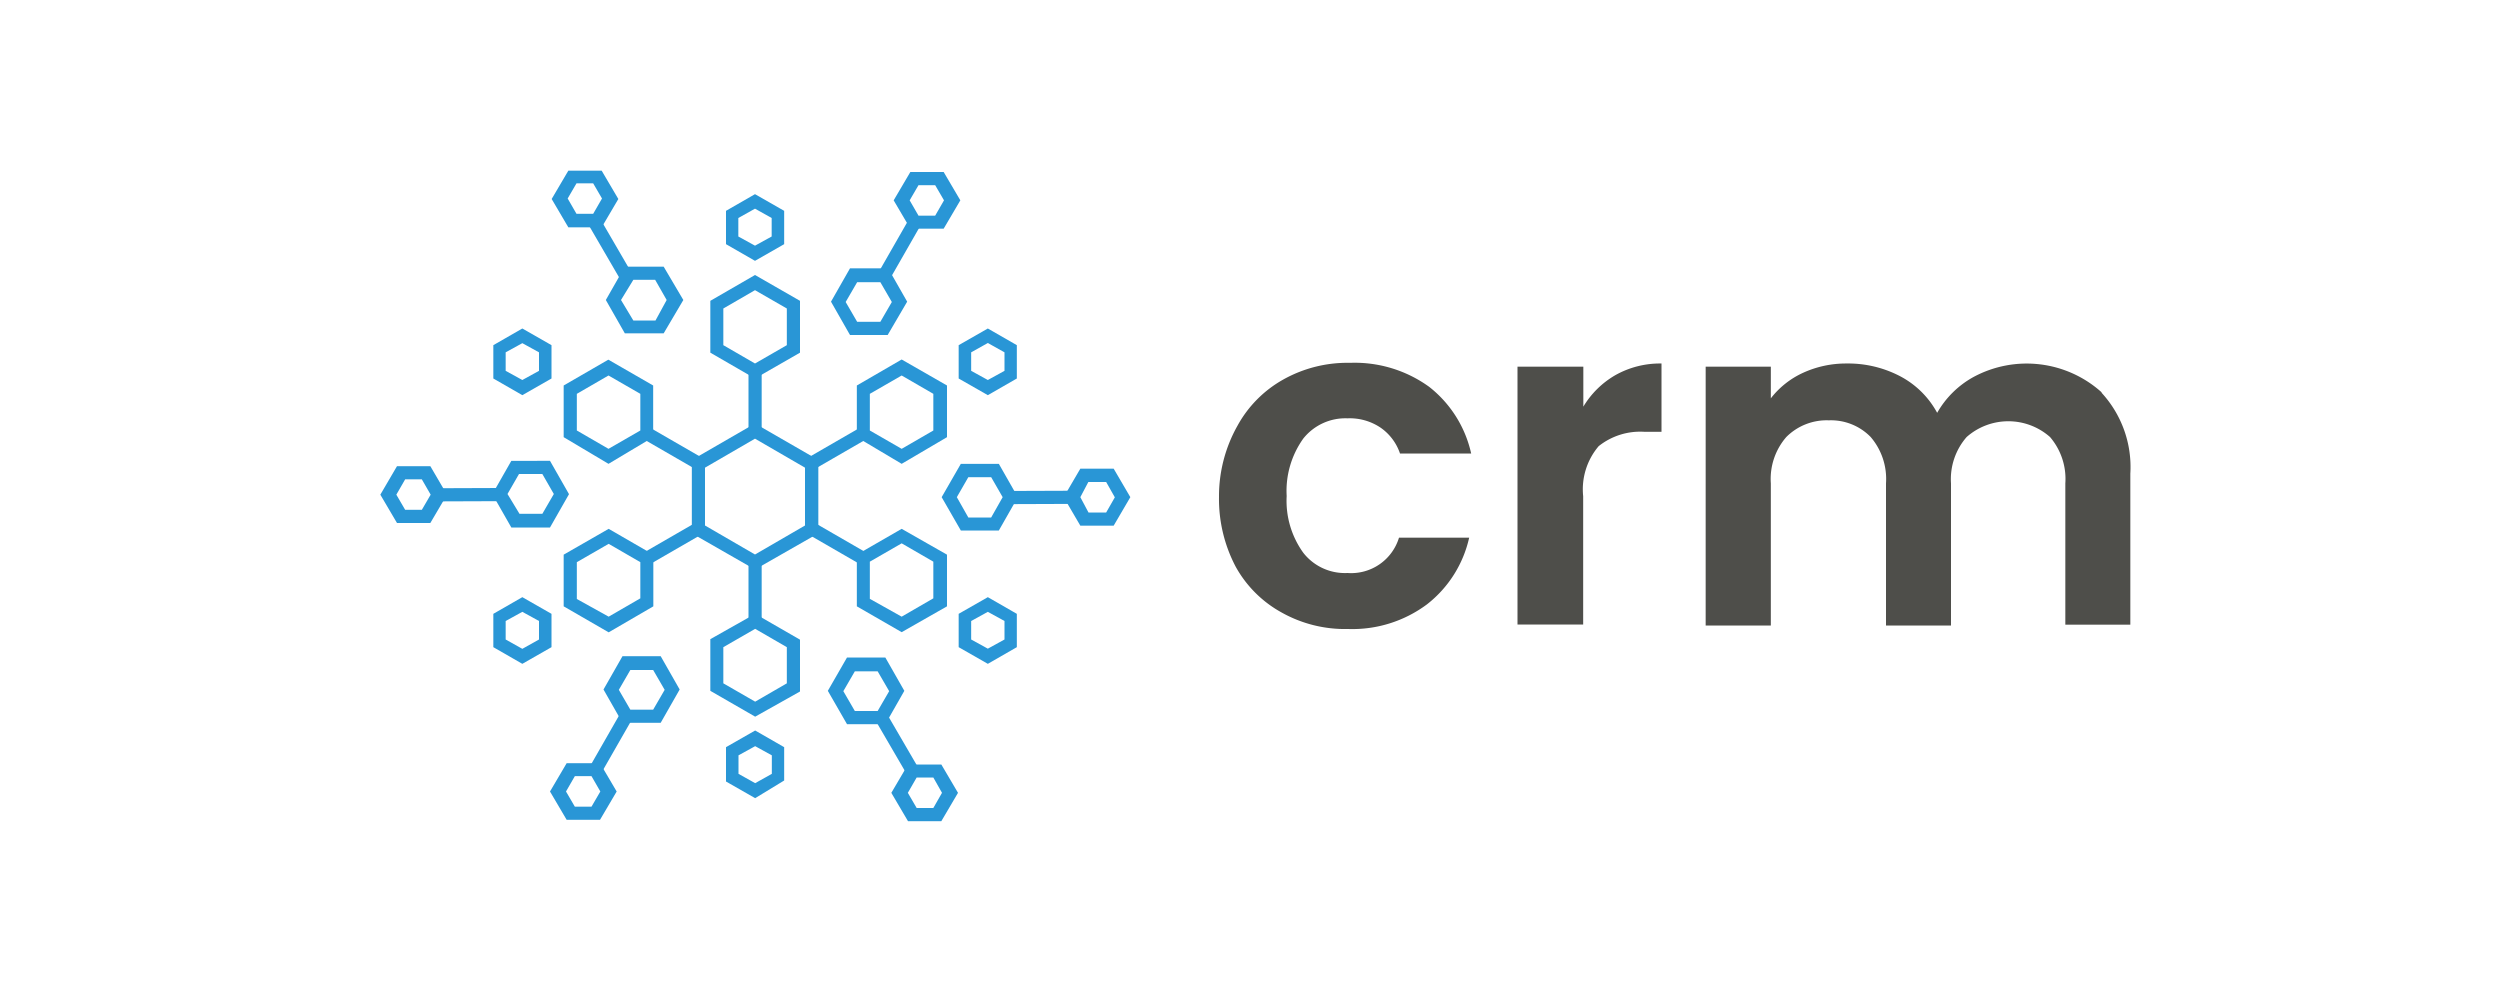 <svg id="Capa_1" data-name="Capa 1" xmlns="http://www.w3.org/2000/svg" viewBox="0 0 150 60"><defs><style>.cls-1{fill:#4e4e4a;}.cls-2{fill:#2996d6;}</style></defs><title>Mesa de trabajo 17 copia 2</title><path class="cls-1" d="M74.24,25.56A7.06,7.06,0,0,1,77,22.77a7.87,7.87,0,0,1,4-1,7.62,7.62,0,0,1,4.75,1.44,7,7,0,0,1,2.52,4H84a3.09,3.09,0,0,0-1.15-1.54,3.31,3.31,0,0,0-2-.57,3.23,3.23,0,0,0-2.65,1.21,5.4,5.4,0,0,0-1,3.45,5.33,5.33,0,0,0,1,3.41,3.17,3.17,0,0,0,2.65,1.21,3,3,0,0,0,3.09-2.12h4.21a7,7,0,0,1-2.53,4,7.49,7.49,0,0,1-4.74,1.48,7.77,7.77,0,0,1-4-1A7,7,0,0,1,74.14,34a8.72,8.72,0,0,1-1-4.19A8.61,8.61,0,0,1,74.24,25.56Z"/><path class="cls-1" d="M96.92,22.51a5.46,5.46,0,0,1,2.77-.7v4.1h-1a4,4,0,0,0-2.77.86,4,4,0,0,0-.93,3v7.7H91.05V22H95v2.4A5.38,5.38,0,0,1,96.92,22.51Z"/><path class="cls-1" d="M126.08,23.55a6.58,6.58,0,0,1,1.74,4.87v9.06h-3.9V29a3.86,3.86,0,0,0-.92-2.78,3.78,3.78,0,0,0-5,0,3.84,3.84,0,0,0-.94,2.78v8.53h-3.9V29a3.86,3.86,0,0,0-.92-2.78,3.33,3.33,0,0,0-2.51-1,3.42,3.42,0,0,0-2.55,1,3.83,3.83,0,0,0-.93,2.78v8.53h-3.91V22h3.91V23.9a5.15,5.15,0,0,1,1.93-1.53,6.19,6.19,0,0,1,2.61-.56,6.72,6.72,0,0,1,3.23.77,5.36,5.36,0,0,1,2.21,2.19,5.63,5.63,0,0,1,2.18-2.15,6.72,6.72,0,0,1,7.7.93Z"/><path class="cls-2" d="M45.3,34.17,41.51,32V27.6l3.79-2.19,3.8,2.19V32Zm-3-2.64,3,1.74,3-1.74V28.06l-3-1.74-3,1.74Z"/><path class="cls-2" d="M45.3,22.71l-2.68-1.55V18.05L45.3,16.5,48,18.05v3.11Zm-1.9-2,1.9,1.1,1.91-1.1v-2.2l-1.91-1.1-1.9,1.1Z"/><rect class="cls-2" x="44.91" y="22.22" width="0.79" height="3.69"/><path class="cls-2" d="M39.82,20H37.49l-1.14-2,1.14-2h2.33L41,18ZM38,19.23h1.33L40,18l-.69-1.21H38L37.26,18Z"/><path class="cls-2" d="M36.1,13.64h-2l-1-1.7,1-1.7h2l1,1.7Zm-1.51-.81h1l.53-.92L35.59,11h-1l-.53.91Z"/><rect class="cls-2" x="36.4" y="12.96" width="0.79" height="3.78" transform="matrix(0.86, -0.5, 0.5, 0.86, -2.48, 20.53)"/><path class="cls-2" d="M45.3,15.65l-1.74-1v-2l1.74-1,1.75,1v2Zm-1-1.46,1,.55,1-.55V13.08l-1-.56-1,.56Z"/><path class="cls-2" d="M36.51,27.83l-2.69-1.6v-3.1l2.68-1.55,2.69,1.55v3.1Zm-1.9-2,1.9,1.1,1.91-1.1v-2.2l-1.91-1.1-1.9,1.1Z"/><rect class="cls-2" x="39.98" y="25.07" width="0.79" height="3.69" transform="translate(-3.12 48.42) rotate(-60)"/><path class="cls-2" d="M33,31.65H30.68l-1.14-2,1.14-2H33l1.14,2Zm-1.83-.82h1.37l.69-1.19-.69-1.2H31.14l-.69,1.2Z"/><path class="cls-2" d="M25.82,31.38h-2l-1-1.7,1-1.71h2l1,1.71Zm-1.51-.79h1l.53-.91-.53-.92h-1l-.53.92Z"/><rect class="cls-2" x="26.24" y="29.29" width="3.78" height="0.79" transform="translate(-0.11 0.1) rotate(-0.21)"/><path class="cls-2" d="M31.34,23.71l-1.74-1v-2l1.74-1,1.75,1v2Zm-1-1.46,1,.55,1-.55V21.14l-1-.55-1,.55Z"/><path class="cls-2" d="M36.52,37.94l-2.7-1.56v-3.1l2.7-1.55,2.68,1.55v3.1Zm-1.91-2L36.52,37l1.9-1.1V33.73l-1.9-1.1-1.91,1.1Z"/><rect class="cls-2" x="38.53" y="32.21" width="3.69" height="0.79" transform="translate(-10.89 24.55) rotate(-30)"/><path class="cls-2" d="M39.64,43.37H37.35l-1.14-2,1.14-2h2.29l1.14,2Zm-1.82-.79h1.37l.69-1.19-.69-1.19H37.82l-.69,1.19Z"/><path class="cls-2" d="M36,49.19H34l-1-1.7,1-1.7h2l1,1.7Zm-1.51-.79h1l.53-.91-.53-.92h-1l-.53.92Z"/><rect class="cls-2" x="34.76" y="44.19" width="3.78" height="0.79" transform="translate(-20.25 54.24) rotate(-60.21)"/><path class="cls-2" d="M31.34,39.83l-1.74-1v-2l1.74-1,1.75,1v2Zm-1-1.46,1,.56,1-.56V37.26l-1-.55-1,.55Z"/><path class="cls-2" d="M45.31,43l-2.69-1.55V38.35l2.69-1.52L48,38.38v3.11ZM43.4,41l1.91,1.1,1.9-1.1V38.83l-1.9-1.1-1.91,1.1Z"/><rect class="cls-2" x="44.91" y="33.6" width="0.79" height="3.69"/><path class="cls-2" d="M53.12,43.45h-2.3l-1.15-2,1.15-2h2.3l1.14,2Zm-1.83-.79h1.37l.69-1.19-.69-1.19H51.29l-.69,1.19Z"/><path class="cls-2" d="M56.48,49.27h-2l-1-1.7,1-1.7h2l1,1.7ZM55,48.48H56l.52-.91L56,46.65H55l-.53.92Z"/><rect class="cls-2" x="53.44" y="42.78" width="0.79" height="3.78" transform="translate(-15.17 33.16) rotate(-30.21)"/><path class="cls-2" d="M45.31,47.89l-1.75-1V44.83l1.75-1,1.74,1v2Zm-1-1.46,1,.56,1-.56V45.32l-1-.55-1,.55Z"/><path class="cls-2" d="M54.1,37.93l-2.69-1.55v-3.1l2.69-1.55,2.72,1.55v3.1Zm-1.91-2L54.1,37l1.9-1.1v-2.2l-1.9-1.1-1.91,1.1Z"/><rect class="cls-2" x="49.84" y="30.76" width="0.79" height="3.69" transform="translate(-3.12 59.81) rotate(-60)"/><path class="cls-2" d="M59.93,31.83H57.65l-1.15-2,1.15-2h2.28l1.14,2Zm-1.83-.78h1.37l.69-1.22-.69-1.2H58.1l-.69,1.2Z"/><path class="cls-2" d="M66.82,31.54h-2l-1-1.71,1-1.71h2l1,1.71Zm-1.51-.79h1.06l.52-.91-.52-.92H65.3l-.48.91Z"/><rect class="cls-2" x="60.59" y="29.45" width="3.78" height="0.79" transform="translate(-0.11 0.23) rotate(-0.21)"/><path class="cls-2" d="M59.27,39.83l-1.75-1v-2l1.75-1,1.74,1v2Zm-1-1.46,1,.55,1-.55V37.26l-1-.55-1,.55Z"/><path class="cls-2" d="M54.1,27.83l-2.69-1.6v-3.1l2.69-1.56,2.72,1.56v3.1Zm-1.91-2,1.91,1.1,1.9-1.1v-2.2l-1.9-1.1-1.91,1.1Z"/><rect class="cls-2" x="48.39" y="26.51" width="3.69" height="0.79" transform="translate(-6.72 28.72) rotate(-30)"/><path class="cls-2" d="M53.26,20.1H51l-1.14-2,1.14-2h2.29l1.14,2Zm-1.83-.79h1.39l.69-1.19-.69-1.19H51.43l-.69,1.19Z"/><path class="cls-2" d="M56.62,13.72h-2l-1-1.7,1-1.7h2l1,1.7Zm-1.51-.78h1l.53-.92-.53-.91h-1l-.53.91Z"/><rect class="cls-2" x="52.08" y="14.53" width="3.78" height="0.79" transform="translate(14.21 54.35) rotate(-60.21)"/><path class="cls-2" d="M59.27,23.71l-1.75-1v-2l1.75-1,1.74,1v2Zm-1-1.46,1,.55,1-.55V21.14l-1-.56-1,.56Z"/></svg>
